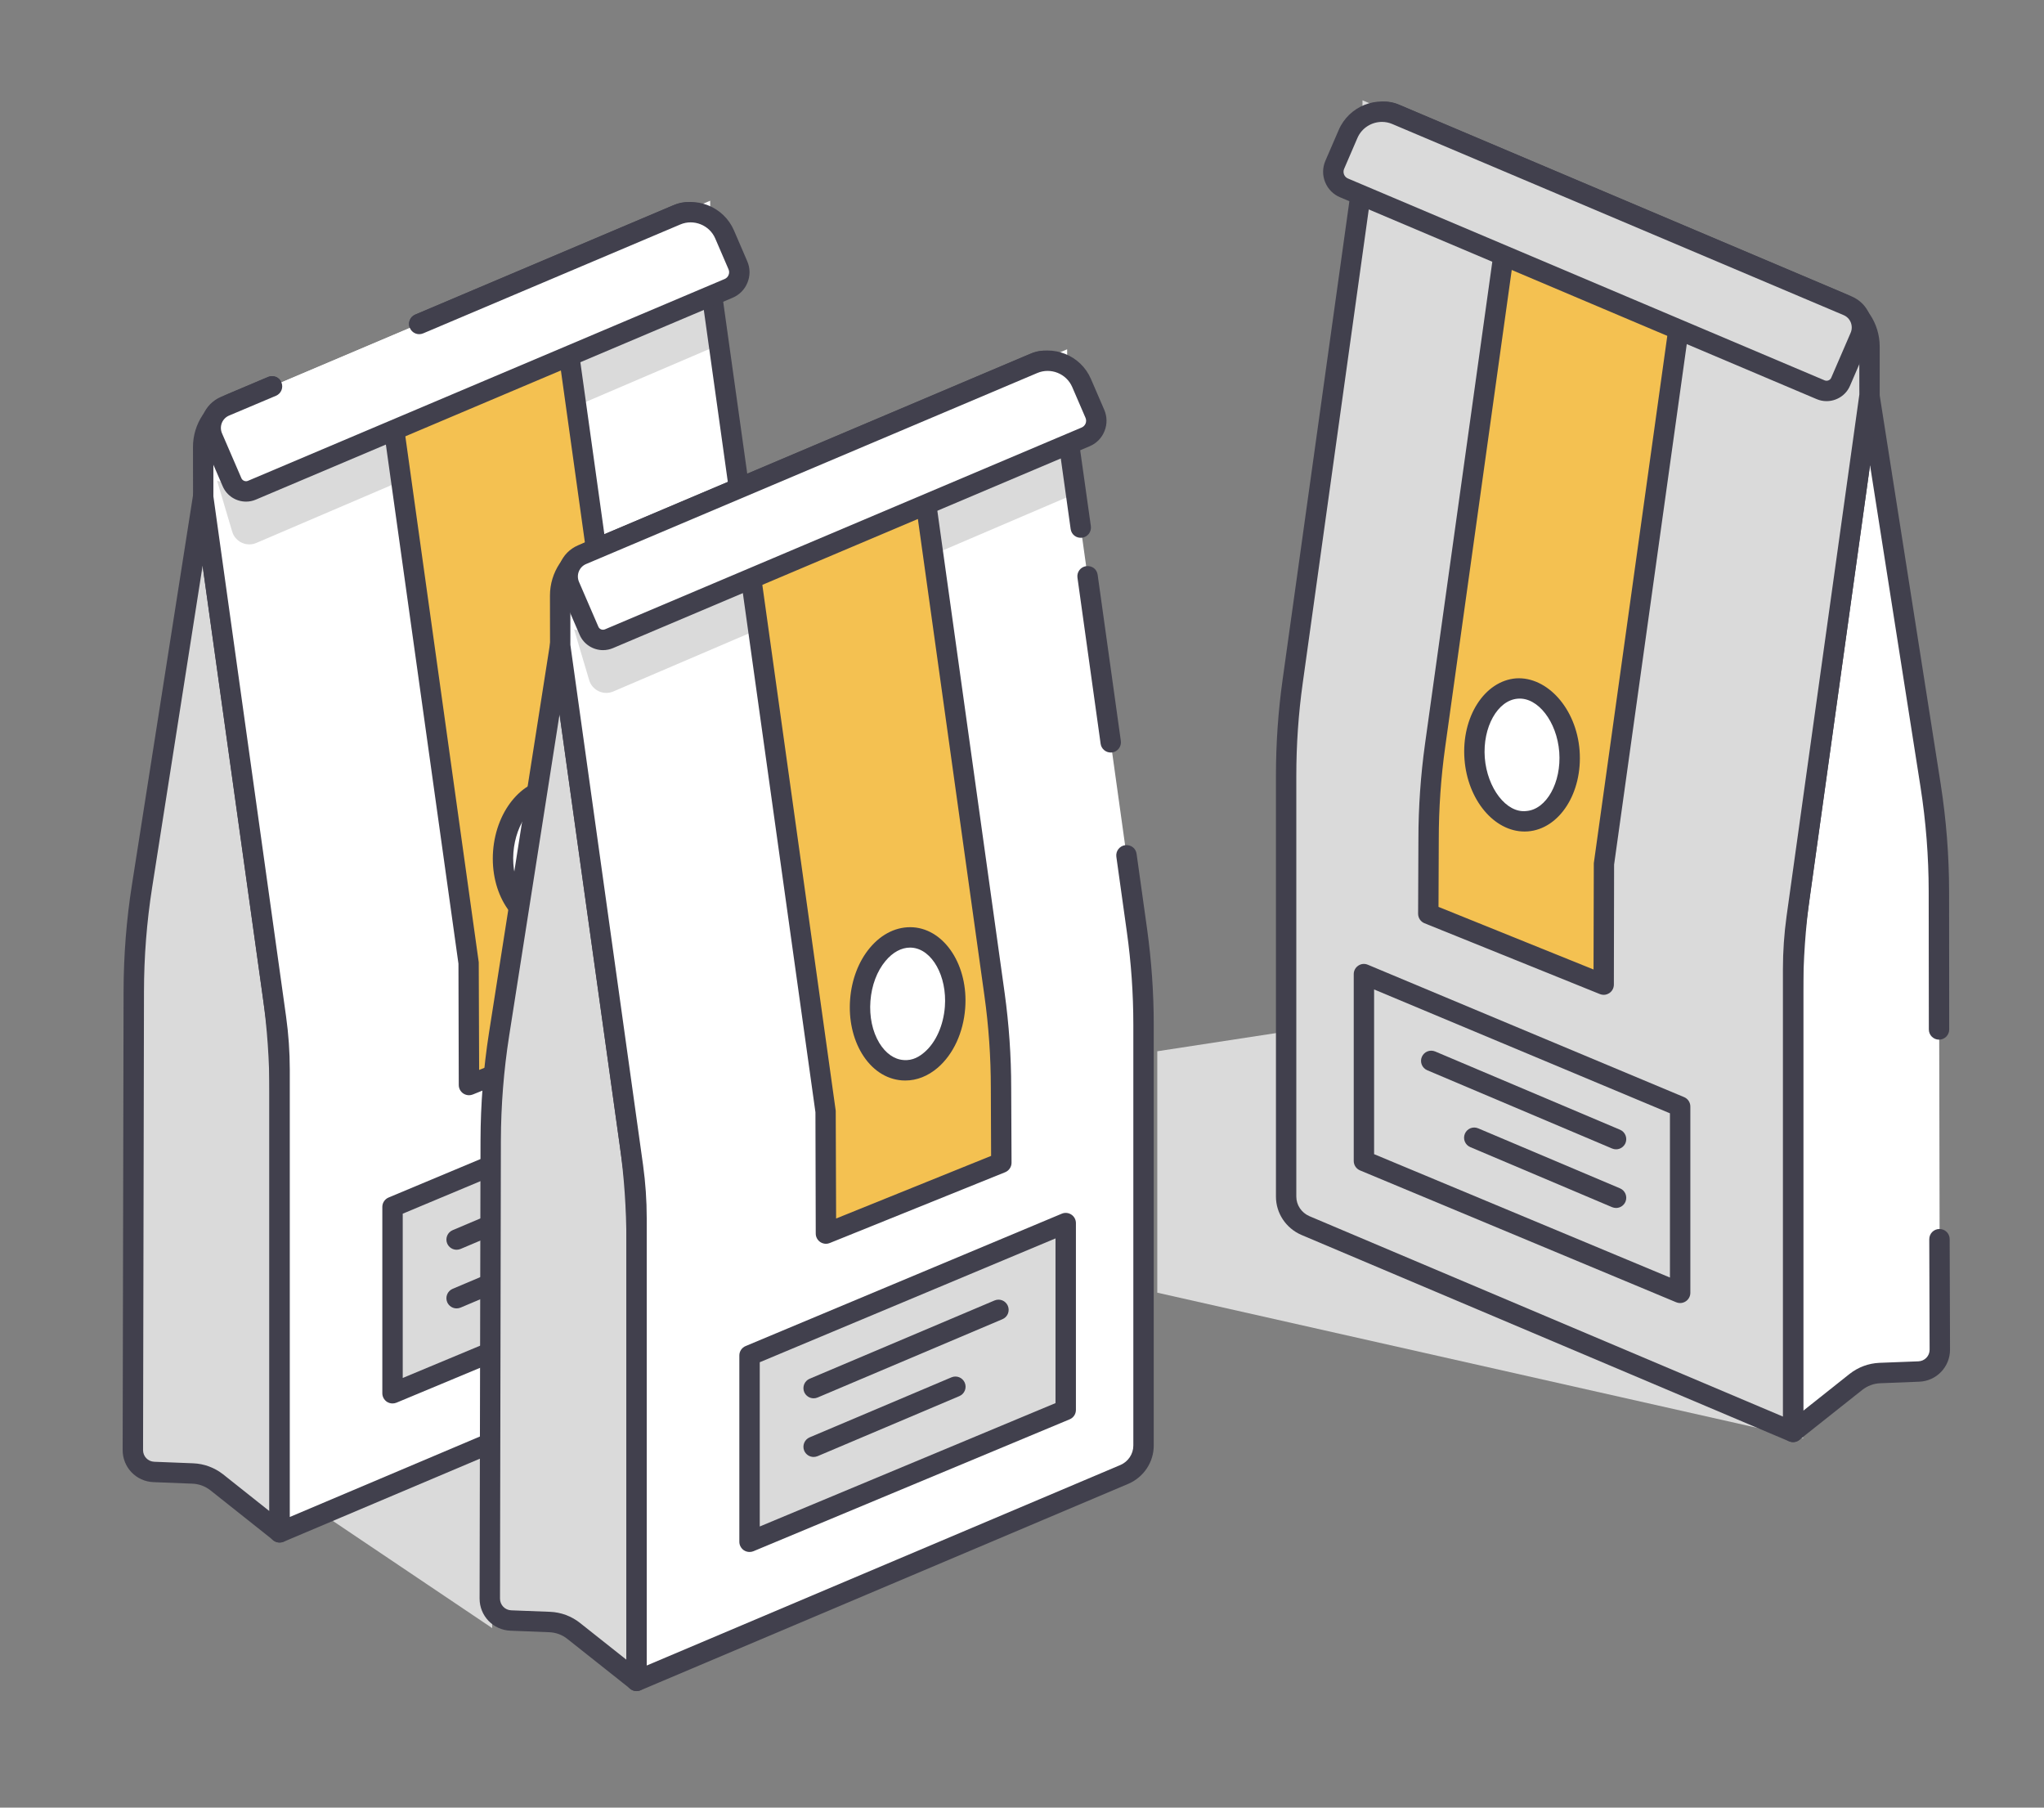 <svg xmlns:dc="http://purl.org/dc/elements/1.1/" xmlns:cc="http://creativecommons.org/ns#" xmlns:rdf="http://www.w3.org/1999/02/22-rdf-syntax-ns#" xmlns:svg="http://www.w3.org/2000/svg" xmlns="http://www.w3.org/2000/svg" xmlns:sodipodi="http://sodipodi.sourceforge.net/DTD/sodipodi-0.dtd" xmlns:inkscape="http://www.inkscape.org/namespaces/inkscape" width="18.775mm" height="16.601mm" viewBox="0 0 18.775 16.601" id="svg8037" inkscape:version="1.0.1 (1.0.1+r73)" sodipodi:docname="design_11.svg"><rect x="0" y="0" width="18.775" height="16.601" fill="#808080" stroke="none"/><defs id="defs8031"></defs><g inkscape:label="Capa 1" inkscape:groupmode="layer" id="layer1" transform="translate(-102.496,-71.299)"><g id="g11107" transform="matrix(0.353,0,0,-0.353,-97.323,197.652)"><g id="g1374" transform="translate(574.457,318.548)"><path d="M 0,0 4.41,-2.966 4.347,1.84 Z" style="fill:#dadada;fill-opacity:1;fill-rule:nonzero;stroke:none" id="path1376"></path></g><g id="g1378" transform="translate(569.515,319.666)"><path d="m 0,0 0.025,12.48 c 0.002,0.921 0.074,1.84 0.217,2.749 L 1.832,25.367 3.644,12.388 C 3.762,11.544 3.821,10.693 3.821,9.841 V -1.59 l -1.91,1.515 z" style="fill:#dadada;fill-opacity:1;fill-rule:nonzero;stroke:none" id="path1380"></path></g><g id="g1382" transform="translate(569.516,320.215)"><path d="M 0,0 H 0.006 Z M 1.816,23.009 0.503,14.64 C 0.362,13.745 0.291,12.833 0.29,11.928 L 0.266,0 V -0.001 C 0.265,-0.165 0.393,-0.299 0.558,-0.305 l 1.011,-0.04 C 1.854,-0.356 2.124,-0.456 2.35,-0.633 L 3.555,-1.59 V 9.292 c 0,0.838 -0.059,1.683 -0.175,2.51 z M 3.82,-2.404 c -0.059,0 -0.117,0.019 -0.165,0.057 L 2.02,-1.049 c -0.136,0.107 -0.299,0.168 -0.472,0.174 l -1.011,0.04 c -0.451,0.017 -0.803,0.385 -0.802,0.836 l 0.024,11.928 c 0.001,0.931 0.074,1.871 0.22,2.793 l 1.59,10.137 C 1.59,24.99 1.68,25.105 1.833,25.084 1.965,25.083 2.076,24.985 2.095,24.855 L 3.906,11.876 C 4.025,11.024 4.085,10.155 4.085,9.292 V -2.139 c 0,-0.102 -0.058,-0.195 -0.15,-0.239 C 3.899,-2.396 3.859,-2.404 3.82,-2.404" style="fill:#41404d;fill-opacity:1;fill-rule:nonzero;stroke:none" id="path1384"></path></g><g id="g1386" transform="translate(586.527,335.147)"><path d="m 0,0 v -10.952 c 0,-0.328 -0.197,-0.618 -0.497,-0.75 l -12.695,-5.372 V -4.36 L -15.18,9.882 v 2.101 l 13.192,5.588 v -2.1 L -0.169,2.438 C -0.056,1.631 0,0.815 0,0" style="fill:#ffffff;fill-opacity:1;fill-rule:nonzero;stroke:none" id="path1388"></path></g><g id="g1390" transform="translate(571.709,345.431)"><path d="M 0,0 0.392,-1.321 C 0.471,-1.587 0.765,-1.726 1.021,-1.616 L 13.06,3.537 12.88,4.825 0.906,-0.245 Z" style="fill:#dadada;fill-opacity:1;fill-rule:nonzero;stroke:none" id="path1392"></path></g><g id="g1394" transform="translate(573.334,317.807)"><path d="m 0,0 c -0.052,0 -0.103,0.015 -0.146,0.044 -0.075,0.049 -0.119,0.132 -0.119,0.222 v 12.04 c 0,0.435 -0.03,0.875 -0.091,1.305 l -1.895,13.574 -0.002,1.319 c 0,0.603 0.36,1.146 0.916,1.382 l 1.038,0.44 c 0.138,0.057 0.291,-0.006 0.348,-0.14 0.057,-0.135 -0.007,-0.291 -0.141,-0.348 l -1.037,-0.44 C -1.49,29.245 -1.722,28.894 -1.722,28.504 V 27.222 L 0.17,13.684 C 0.233,13.23 0.266,12.766 0.266,12.306 V 0.666 l 12.326,5.217 c 0.202,0.088 0.335,0.287 0.335,0.506 V 17.34 c 0,0.806 -0.056,1.617 -0.167,2.408 l -1.819,13.025 -0.002,1.246 c 0,0.111 -0.052,0.21 -0.146,0.272 -0.09,0.06 -0.203,0.071 -0.305,0.028 L 3.738,31.461 C 3.6,31.402 3.448,31.467 3.39,31.602 c -0.057,0.135 0.006,0.29 0.141,0.347 l 6.749,2.858 c 0.266,0.113 0.567,0.084 0.806,-0.074 0.241,-0.159 0.384,-0.426 0.384,-0.714 v -1.208 l 1.817,-12.989 c 0.112,-0.816 0.171,-1.651 0.171,-2.482 V 6.389 c 0,-0.43 -0.257,-0.82 -0.655,-0.994 L 0.104,0.021 C 0.071,0.007 0.035,0 0,0" style="fill:#41404d;fill-opacity:1;fill-rule:nonzero;stroke:none" id="path1396"></path></g><g id="g1398" transform="translate(582.826,331.554)"><path d="m 0,0 -4.563,-1.843 -0.009,3.158 -1.989,14.246 4.564,1.853 1.819,-13.031 c 0.114,-0.809 0.17,-1.625 0.17,-2.443 z" style="fill:#f4c151;fill-opacity:1;fill-rule:nonzero;stroke:none" id="path1400"></path></g><g id="g1402" transform="translate(576.557,346.947)"><path d="m 0,0 1.96,-14.042 0.01,-2.801 4.033,1.629 -0.007,1.76 c 0,0.802 -0.056,1.611 -0.168,2.407 L 4.057,1.647 Z m 1.706,-17.501 c -0.052,0 -0.104,0.016 -0.148,0.045 -0.073,0.049 -0.118,0.132 -0.118,0.22 l -0.008,3.157 -1.987,14.21 c -0.016,0.121 0.051,0.237 0.164,0.283 L 4.173,2.267 C 4.248,2.298 4.334,2.293 4.405,2.25 4.476,2.21 4.524,2.139 4.536,2.058 l 1.818,-13.031 c 0.115,-0.82 0.173,-1.655 0.173,-2.48 l 0.008,-1.939 c 0,-0.108 -0.065,-0.206 -0.166,-0.247 l -4.564,-1.843 c -0.032,-0.013 -0.066,-0.019 -0.099,-0.019" style="fill:#41404d;fill-opacity:1;fill-rule:nonzero;stroke:none" id="path1404"></path></g><g id="g1406" transform="translate(573.138,347.889)"><path d="m 0,0 -1.221,-0.515 c -0.314,-0.133 -0.46,-0.497 -0.325,-0.81 l 0.504,-1.169 c 0.087,-0.2 0.318,-0.293 0.519,-0.208 L 11.881,2.55 c 0.233,0.098 0.341,0.367 0.241,0.6 L 11.775,3.954 C 11.566,4.437 11.006,4.662 10.521,4.457 L 3.83,1.624" style="fill:#ffffff;fill-opacity:1;fill-rule:nonzero;stroke:none" id="path1408"></path></g><g id="g1410" transform="translate(572.462,344.89)"><path d="m 0,0 c -0.256,0 -0.501,0.15 -0.608,0.4 l -0.505,1.168 c -0.094,0.217 -0.097,0.457 -0.009,0.676 0.088,0.22 0.256,0.392 0.474,0.484 l 1.22,0.515 C 0.711,3.3 0.864,3.237 0.92,3.102 0.978,2.967 0.914,2.811 0.779,2.754 L -0.441,2.239 C -0.527,2.203 -0.595,2.134 -0.63,2.047 -0.664,1.96 -0.663,1.865 -0.626,1.778 L -0.121,0.609 C -0.092,0.543 -0.013,0.513 0.05,0.541 l 12.404,5.251 c 0.047,0.02 0.084,0.058 0.102,0.105 0.02,0.047 0.019,0.099 -10e-4,0.146 l -0.347,0.805 c -0.15,0.348 -0.561,0.51 -0.907,0.363 L 4.61,4.378 C 4.472,4.319 4.319,4.384 4.262,4.519 4.205,4.654 4.268,4.809 4.402,4.866 L 11.094,7.7 c 0.618,0.26 1.335,-0.027 1.601,-0.642 L 13.042,6.253 C 13.119,6.075 13.121,5.878 13.048,5.699 12.977,5.52 12.839,5.38 12.661,5.304 L 0.257,0.053 C 0.173,0.017 0.086,0 0,0" style="fill:#41404d;fill-opacity:1;fill-rule:nonzero;stroke:none" id="path1412"></path></g><g id="g1414" transform="translate(576.274,326.54)"><path d="m 0,0 8.228,3.443 v -4.86 L 0,-4.848 Z" style="fill:#dadada;fill-opacity:1;fill-rule:nonzero;stroke:none" id="path1416"></path></g><g id="g1418" transform="translate(576.539,326.364)"><path d="m 0,0 v -4.274 l 7.698,3.21 v 4.285 z m -0.266,-4.937 c -0.051,0 -0.102,0.015 -0.147,0.044 -0.073,0.05 -0.118,0.133 -0.118,0.221 v 4.849 c 0,0.106 0.065,0.203 0.163,0.244 L 7.86,3.864 C 7.943,3.899 8.036,3.889 8.11,3.84 8.184,3.791 8.228,3.708 8.228,3.62 v -4.861 c 0,-0.107 -0.064,-0.203 -0.163,-0.245 l -8.228,-3.431 c -0.033,-0.013 -0.068,-0.02 -0.103,-0.02" style="fill:#41404d;fill-opacity:1;fill-rule:nonzero;stroke:none" id="path1420"></path></g><g id="g1422" transform="translate(581.621,335.595)"><path d="m 0,0 c -0.072,-0.954 -0.682,-1.685 -1.363,-1.633 -0.681,0.051 -1.175,0.866 -1.103,1.819 0.072,0.954 0.683,1.685 1.363,1.633 C -0.421,1.768 0.072,0.953 0,0" style="fill:#ffffff;fill-opacity:1;fill-rule:nonzero;stroke:none" id="path1424"></path></g><g id="g1426" transform="translate(581.621,335.595)"><path d="m 0,0 h 0.006 z m -1.169,1.557 c -0.507,0 -0.974,-0.622 -1.033,-1.391 -0.059,-0.791 0.333,-1.495 0.858,-1.535 0.526,-0.041 1.018,0.597 1.08,1.389 0.059,0.792 -0.334,1.495 -0.859,1.534 -0.015,0.002 -0.03,0.003 -0.046,0.003 m -0.128,-3.458 c -0.03,0 -0.057,0.001 -0.087,0.003 -0.825,0.063 -1.429,1.006 -1.347,2.104 0.084,1.099 0.821,1.934 1.648,1.878 0.826,-0.063 1.43,-1.006 1.347,-2.104 v -0.001 c -0.081,-1.059 -0.772,-1.88 -1.561,-1.88" style="fill:#41404d;fill-opacity:1;fill-rule:nonzero;stroke:none" id="path1428"></path></g><g id="g1430" transform="translate(577.941,325.426)"><path d="m 0,0 c -0.104,0 -0.201,0.061 -0.245,0.162 -0.056,0.135 0.007,0.29 0.141,0.347 l 4.81,2.037 C 4.844,2.602 4.996,2.539 5.054,2.405 5.111,2.27 5.048,2.114 4.913,2.057 L 0.104,0.021 C 0.07,0.007 0.034,0 0,0" style="fill:#41404d;fill-opacity:1;fill-rule:nonzero;stroke:none" id="path1432"></path></g><g id="g1434" transform="translate(577.941,323.9)"><path d="m 0,0 c -0.104,0 -0.201,0.061 -0.245,0.162 -0.056,0.135 0.007,0.29 0.141,0.347 l 3.69,1.562 C 3.725,2.129 3.876,2.065 3.934,1.931 3.991,1.795 3.928,1.64 3.793,1.583 L 0.104,0.021 C 0.07,0.007 0.034,0 0,0" style="fill:#41404d;fill-opacity:1;fill-rule:nonzero;stroke:none" id="path1436"></path></g><g id="g1438" transform="translate(612.997,320.519)"><path d="m 0,0 -16.824,3.79 v 6.281 l 3.71,0.568 z" style="fill:#dadada;fill-opacity:1;fill-rule:nonzero;stroke:none" id="path1440"></path></g><g id="g1442" transform="translate(578.804,315.802)"><path d="m 0,0 0.024,12.48 c 0.002,0.921 0.075,1.84 0.218,2.749 L 1.832,25.367 3.644,12.388 C 3.762,11.544 3.821,10.693 3.821,9.841 V -1.591 L 1.91,-0.075 Z" style="fill:#dadada;fill-opacity:1;fill-rule:nonzero;stroke:none" id="path1444"></path></g><g id="g1446" transform="translate(579.07,316.35)"><path d="m 0,0 v 0 c 0,-0.165 0.128,-0.299 0.292,-0.305 l 1.012,-0.039 c 0.282,-0.011 0.559,-0.114 0.78,-0.291 L 3.289,-1.59 V 9.292 c 0,0.835 -0.058,1.681 -0.174,2.511 L 1.55,23.009 0.238,14.64 C 0.098,13.747 0.026,12.834 0.023,11.928 Z m 3.554,-2.405 c -0.059,0 -0.117,0.02 -0.164,0.058 L 1.754,-1.05 c -0.133,0.107 -0.3,0.169 -0.471,0.175 l -1.012,0.04 C -0.178,-0.817 -0.531,-0.45 -0.531,0 v 0 l 0.024,11.929 c 0.002,0.933 0.077,1.873 0.221,2.793 l 1.59,10.138 c 0.02,0.129 0.131,0.224 0.262,0.224 0.163,0 0.244,-0.097 0.263,-0.229 L 3.642,11.876 C 3.76,11.021 3.82,10.152 3.82,9.292 V -2.139 C 3.82,-2.241 3.762,-2.334 3.669,-2.378 3.633,-2.396 3.594,-2.405 3.554,-2.405" style="fill:#41404d;fill-opacity:1;fill-rule:nonzero;stroke:none" id="path1448"></path></g><g id="g1450" transform="translate(595.816,331.282)"><path d="m 0,0 v -10.951 c 0,-0.329 -0.197,-0.619 -0.497,-0.751 l -12.695,-5.372 V -4.36 L -15.18,9.882 v 2.101 l 13.192,5.588 v -2.1 L -0.169,2.438 C -0.057,1.631 0,0.816 0,0" style="fill:#ffffff;fill-opacity:1;fill-rule:nonzero;stroke:none" id="path1452"></path></g><g id="g1454" transform="translate(580.998,341.567)"><path d="M 0,0 0.392,-1.321 C 0.471,-1.587 0.765,-1.726 1.021,-1.616 L 13.06,3.537 12.88,4.825 0.906,-0.244 Z" style="fill:#dadada;fill-opacity:1;fill-rule:nonzero;stroke:none" id="path1456"></path></g><g id="g1458" transform="translate(594.962,338.362)"><path d="M 0,0 C -0.13,0 -0.245,0.096 -0.263,0.228 L -0.866,4.55 c -0.02,0.145 0.081,0.279 0.227,0.299 C -0.48,4.866 -0.36,4.767 -0.34,4.623 L 0.263,0.302 C 0.283,0.157 0.182,0.022 0.036,0.002 0.024,0.001 0.011,0 0,0" style="fill:#41404d;fill-opacity:1;fill-rule:nonzero;stroke:none" id="path1460"></path></g><g id="g1462" transform="translate(582.623,313.943)"><path d="m 0,0 c -0.052,0 -0.103,0.015 -0.146,0.044 -0.075,0.049 -0.119,0.132 -0.119,0.221 v 12.04 c 0,0.436 -0.03,0.875 -0.091,1.305 l -1.895,13.575 -0.002,1.318 c 0,0.604 0.36,1.147 0.915,1.383 l 11.617,4.921 c 0.266,0.112 0.567,0.083 0.807,-0.075 0.241,-0.159 0.384,-0.426 0.384,-0.713 V 32.81 l 0.352,-2.502 c 0.02,-0.145 -0.082,-0.28 -0.227,-0.3 -0.15,-0.019 -0.279,0.081 -0.299,0.226 l -0.355,2.539 -0.002,1.246 c 0,0.11 -0.052,0.21 -0.146,0.271 -0.092,0.061 -0.203,0.073 -0.307,0.028 L -1.13,29.397 C -1.49,29.245 -1.722,28.894 -1.722,28.503 V 27.222 L 0.17,13.684 C 0.233,13.229 0.265,12.765 0.265,12.305 V 0.666 l 12.326,5.217 c 0.203,0.088 0.336,0.287 0.336,0.505 V 17.34 c 0,0.801 -0.056,1.611 -0.168,2.408 l -0.274,1.96 c -0.019,0.146 0.082,0.279 0.227,0.3 0.159,0.017 0.279,-0.082 0.3,-0.226 l 0.274,-1.96 C 13.399,19 13.458,18.165 13.458,17.34 V 6.388 C 13.458,5.959 13.2,5.569 12.801,5.395 L 0.104,0.021 C 0.07,0.007 0.035,0 0,0" style="fill:#41404d;fill-opacity:1;fill-rule:nonzero;stroke:none" id="path1464"></path></g><g id="g1466" transform="translate(592.115,327.69)"><path d="m 0,0 -4.563,-1.843 -0.009,3.157 -1.989,14.247 4.564,1.853 1.819,-13.032 c 0.113,-0.809 0.17,-1.625 0.17,-2.442 z" style="fill:#f4c151;fill-opacity:1;fill-rule:nonzero;stroke:none" id="path1468"></path></g><g id="g1470" transform="translate(585.846,343.083)"><path d="m 0,0 1.96,-14.042 0.01,-2.802 4.033,1.629 -0.007,1.761 c 0,0.807 -0.056,1.616 -0.167,2.407 L 4.057,1.646 Z m 1.706,-17.502 c -0.052,0 -0.104,0.016 -0.148,0.045 -0.073,0.05 -0.118,0.132 -0.118,0.22 L 1.432,-14.08 -0.555,0.131 c -0.016,0.121 0.051,0.237 0.164,0.283 L 4.173,2.267 C 4.248,2.298 4.333,2.293 4.405,2.251 4.476,2.21 4.524,2.138 4.536,2.058 l 1.819,-13.032 c 0.113,-0.815 0.171,-1.649 0.171,-2.479 l 0.009,-1.94 c 0,-0.107 -0.065,-0.206 -0.166,-0.247 l -4.564,-1.842 c -0.032,-0.014 -0.066,-0.02 -0.099,-0.02" style="fill:#41404d;fill-opacity:1;fill-rule:nonzero;stroke:none" id="path1472"></path></g><g id="g1474" transform="translate(592.949,348.481)"><path d="m 0,0 -11.742,-4.971 c -0.315,-0.133 -0.461,-0.497 -0.325,-0.811 l 0.504,-1.169 c 0.086,-0.199 0.318,-0.292 0.518,-0.207 L 1.36,-1.907 c 0.232,0.099 0.341,0.368 0.24,0.6 L 1.253,-0.502 C 1.044,-0.019 0.485,0.206 0,0" style="fill:#ffffff;fill-opacity:1;fill-rule:nonzero;stroke:none" id="path1476"></path></g><g id="g1478" transform="translate(593.053,348.237)"><path d="m 0,0 -11.743,-4.971 c -0.087,-0.037 -0.153,-0.105 -0.188,-0.192 -0.035,-0.087 -0.034,-0.184 0.003,-0.271 l 0.505,-1.168 c 0.028,-0.066 0.103,-0.095 0.171,-0.068 l 12.404,5.251 c 0.047,0.02 0.084,0.058 0.103,0.105 0.018,0.047 0.018,0.099 -0.002,0.146 L 0.906,-0.364 C 0.755,-0.016 0.347,0.146 0,0 m -11.302,-7.211 c -0.256,0 -0.502,0.15 -0.609,0.399 l -0.504,1.168 c -0.093,0.219 -0.097,0.459 -0.008,0.679 0.088,0.219 0.256,0.39 0.473,0.482 l 11.742,4.971 v 0 C 0.409,0.749 1.127,0.461 1.393,-0.154 L 1.74,-0.958 C 1.816,-1.135 1.82,-1.332 1.747,-1.511 1.676,-1.691 1.538,-1.832 1.359,-1.907 l -12.404,-5.252 c -0.084,-0.035 -0.171,-0.052 -0.257,-0.052" style="fill:#41404d;fill-opacity:1;fill-rule:nonzero;stroke:none" id="path1480"></path></g><g id="g1482" transform="translate(585.563,322.675)"><path d="M 0,0 8.228,3.444 V -1.417 L 0,-4.848 Z" style="fill:#dadada;fill-opacity:1;fill-rule:nonzero;stroke:none" id="path1484"></path></g><g id="g1486" transform="translate(585.829,322.499)"><path d="m 0,0 v -4.273 l 7.696,3.21 v 4.285 z m -0.266,-4.936 c -0.051,0 -0.102,0.015 -0.147,0.044 -0.073,0.05 -0.118,0.132 -0.118,0.221 v 4.848 c 0,0.107 0.065,0.203 0.163,0.244 L 7.859,3.865 C 7.942,3.9 8.035,3.89 8.109,3.841 8.183,3.792 8.227,3.709 8.227,3.621 V -1.24 c 0,-0.108 -0.064,-0.204 -0.163,-0.245 l -8.227,-3.431 c -0.033,-0.014 -0.068,-0.02 -0.103,-0.02" style="fill:#41404d;fill-opacity:1;fill-rule:nonzero;stroke:none" id="path1488"></path></g><g id="g1490" transform="translate(590.91,331.73)"><path d="m 0,0 c -0.072,-0.954 -0.683,-1.685 -1.363,-1.633 -0.681,0.051 -1.175,0.866 -1.103,1.819 0.072,0.954 0.683,1.685 1.363,1.633 C -0.421,1.768 0.072,0.953 0,0" style="fill:#ffffff;fill-opacity:1;fill-rule:nonzero;stroke:none" id="path1492"></path></g><g id="g1494" transform="translate(589.74,333.287)"><path d="M 0,0 C -0.226,0 -0.451,-0.122 -0.638,-0.347 -0.861,-0.613 -1,-0.984 -1.031,-1.39 c -0.031,-0.407 0.052,-0.795 0.231,-1.091 0.163,-0.268 0.386,-0.426 0.627,-0.444 0.246,-0.024 0.429,0.1 0.548,0.203 0.296,0.254 0.494,0.697 0.531,1.185 v 0 C 0.966,-0.745 0.573,-0.042 0.048,-0.002 0.031,0 0.016,0 0,0 m -0.123,-3.458 c -0.03,0 -0.059,0.001 -0.089,0.003 -0.418,0.032 -0.788,0.28 -1.042,0.699 -0.236,0.391 -0.345,0.89 -0.306,1.406 0.039,0.516 0.221,0.993 0.514,1.343 0.315,0.377 0.718,0.564 1.133,0.535 C 0.914,0.464 1.519,-0.479 1.435,-1.577 1.387,-2.211 1.126,-2.775 0.721,-3.125 0.465,-3.344 0.175,-3.458 -0.123,-3.458" style="fill:#41404d;fill-opacity:1;fill-rule:nonzero;stroke:none" id="path1496"></path></g><g id="g1498" transform="translate(587.231,321.561)"><path d="m 0,0 c -0.104,0 -0.201,0.061 -0.245,0.162 -0.056,0.135 0.007,0.29 0.141,0.347 l 4.81,2.036 C 4.844,2.603 4.996,2.54 5.054,2.405 5.111,2.27 5.048,2.114 4.913,2.058 L 0.104,0.021 C 0.069,0.006 0.034,0 0,0" style="fill:#41404d;fill-opacity:1;fill-rule:nonzero;stroke:none" id="path1500"></path></g><g id="g1502" transform="translate(587.231,320.035)"><path d="m 0,0 c -0.104,0 -0.201,0.061 -0.245,0.162 -0.056,0.135 0.007,0.291 0.141,0.348 L 3.585,2.071 C 3.723,2.129 3.875,2.065 3.933,1.931 3.99,1.795 3.927,1.64 3.792,1.583 L 0.104,0.021 C 0.069,0.007 0.034,0 0,0" style="fill:#41404d;fill-opacity:1;fill-rule:nonzero;stroke:none" id="path1504"></path></g><g id="g1506" transform="translate(616.537,322.279)"><path d="m 0,0 -0.025,12.48 c -0.002,0.921 -0.075,1.84 -0.217,2.749 L -1.832,25.367 -3.644,12.388 C -3.762,11.544 -3.821,10.693 -3.821,9.841 V -1.591 l 1.91,1.516 z" style="fill:#ffffff;fill-opacity:1;fill-rule:nonzero;stroke:none" id="path1508"></path></g><g id="g1510" transform="translate(612.716,320.423)"><path d="m 0,0 c -0.04,0 -0.079,0.009 -0.115,0.026 -0.093,0.045 -0.151,0.138 -0.151,0.24 v 11.431 c 0,0.863 0.06,1.732 0.18,2.584 L 1.725,27.26 c 0.019,0.131 0.13,0.228 0.261,0.229 h 0.002 c 0.131,0 0.242,-0.095 0.262,-0.224 L 3.841,17.127 c 0.145,-0.929 0.219,-1.869 0.22,-2.794 l 0.003,-3.599 c 0,-0.146 -0.118,-0.265 -0.265,-0.265 -0.146,0 -0.265,0.118 -0.265,0.265 L 3.53,14.333 C 3.529,15.23 3.458,16.143 3.317,17.045 L 2.004,25.414 0.44,14.208 C 0.324,13.38 0.265,12.535 0.265,11.697 V 0.814 L 1.47,1.771 c 0.226,0.178 0.496,0.278 0.78,0.29 L 3.262,2.1 C 3.427,2.106 3.555,2.24 3.554,2.404 L 3.545,5.277 c 0,0.147 0.118,0.266 0.264,0.266 H 3.81 c 0.147,0 0.266,-0.118 0.266,-0.264 L 4.085,2.406 C 4.086,1.955 3.733,1.587 3.283,1.57 L 2.271,1.53 C 2.099,1.523 1.936,1.463 1.8,1.355 L 0.165,0.058 C 0.117,0.02 0.059,0 0,0" style="fill:#41404d;fill-opacity:1;fill-rule:nonzero;stroke:none" id="path1512"></path></g><g id="g1514" transform="translate(599.525,337.76)"><path d="m 0,0 v -10.951 c 0,-0.328 0.197,-0.619 0.497,-0.75 l 12.695,-5.373 V -4.36 L 15.18,9.883 v 2.1 L 1.988,17.571 v -2.1 L 0.169,2.438 C 0.056,1.631 0,0.816 0,0" style="fill:#dadada;fill-opacity:1;fill-rule:nonzero;stroke:none" id="path1516"></path></g><g id="g1518" transform="translate(602.102,354.765)"><path d="m 0,0 c -0.061,0 -0.123,-0.019 -0.177,-0.054 -0.094,-0.062 -0.146,-0.161 -0.146,-0.272 v -1.209 l -1.821,-13.062 c -0.111,-0.791 -0.167,-1.601 -0.167,-2.408 v -10.952 c 0,-0.218 0.133,-0.417 0.338,-0.507 l 12.324,-5.215 v 11.639 c 0,0.46 0.032,0.925 0.095,1.379 l 1.894,13.575 -0.002,1.245 c 0,0.39 -0.232,0.741 -0.592,0.894 L 0.128,-0.026 C 0.087,-0.009 0.043,0 0,0 m 10.616,-34.345 c -0.035,0 -0.071,0.007 -0.103,0.021 l -12.697,5.373 c -0.4,0.176 -0.657,0.565 -0.657,0.994 v 10.952 c 0,0.831 0.057,1.666 0.171,2.482 l 1.818,13.025 -0.002,1.172 c 0,0.288 0.143,0.555 0.384,0.714 0.238,0.158 0.541,0.188 0.806,0.074 l 11.617,-4.921 c 0.556,-0.236 0.916,-0.778 0.916,-1.382 v -1.282 l -1.896,-13.611 c -0.061,-0.431 -0.092,-0.87 -0.092,-1.306 v -12.04 c 0,-0.088 -0.044,-0.171 -0.119,-0.221 -0.043,-0.029 -0.094,-0.044 -0.146,-0.044" style="fill:#41404d;fill-opacity:1;fill-rule:nonzero;stroke:none" id="path1520"></path></g><g id="g1522" transform="translate(603.225,334.168)"><path d="M 0,0 4.564,-1.843 4.572,1.314 6.561,15.561 1.997,17.414 0.178,4.383 C 0.065,3.573 0.008,2.757 0.008,1.94 Z" style="fill:#f4c151;fill-opacity:1;fill-rule:nonzero;stroke:none" id="path1524"></path></g><g id="g1526" transform="translate(603.491,334.346)"><path d="M 0,0 4.034,-1.629 4.041,1.137 6.003,15.214 1.946,16.861 0.175,4.167 C 0.063,3.371 0.007,2.562 0.007,1.761 Z m 4.298,-2.288 c -0.033,0 -0.068,0.007 -0.1,0.02 l -4.564,1.843 c -0.1,0.041 -0.165,0.139 -0.165,0.247 l 0.008,1.94 c 0,0.824 0.058,1.658 0.172,2.479 l 1.819,13.031 c 0.011,0.081 0.06,0.152 0.13,0.193 0.07,0.04 0.158,0.047 0.232,0.015 L 6.394,15.628 C 6.507,15.582 6.575,15.466 6.558,15.345 L 4.569,1.099 4.563,-2.022 c 0,-0.089 -0.044,-0.171 -0.117,-0.22 C 4.401,-2.272 4.35,-2.288 4.298,-2.288" style="fill:#41404d;fill-opacity:1;fill-rule:nonzero;stroke:none" id="path1528"></path></g><g id="g1530" transform="translate(602.392,354.959)"><path d="m 0,0 11.742,-4.972 c 0.315,-0.132 0.461,-0.497 0.325,-0.81 l -0.504,-1.169 c -0.086,-0.2 -0.318,-0.293 -0.519,-0.208 L -1.36,-1.907 c -0.233,0.098 -0.341,0.368 -0.241,0.6 l 0.348,0.804 C -1.044,-0.02 -0.485,0.205 0,0" style="fill:#dadada;fill-opacity:1;fill-rule:nonzero;stroke:none" id="path1532"></path></g><g id="g1534" transform="translate(602.02,354.769)"><path d="m 0,0 c -0.269,0 -0.526,-0.157 -0.639,-0.418 l -0.347,-0.805 c -0.019,-0.046 -0.02,-0.098 -0.001,-0.146 0.019,-0.047 0.055,-0.084 0.103,-0.104 L 11.52,-6.725 c 0.063,-0.025 0.142,0.002 0.17,0.069 l 0.505,1.169 c 0.037,0.086 0.038,0.181 0.004,0.269 -0.035,0.087 -0.102,0.156 -0.189,0.192 L 0.268,-0.055 C 0.181,-0.018 0.09,0 0,0 m 11.569,-7.265 c -0.086,0 -0.173,0.016 -0.257,0.052 l -12.403,5.252 c -0.178,0.074 -0.316,0.215 -0.388,0.394 -0.073,0.179 -0.07,0.376 0.006,0.554 l 0.348,0.805 c 0.267,0.617 0.986,0.904 1.601,0.642 l 11.741,-4.972 c 0.218,-0.091 0.387,-0.263 0.474,-0.483 0.089,-0.219 0.085,-0.459 -0.009,-0.676 l -0.504,-1.169 c -0.107,-0.249 -0.353,-0.399 -0.609,-0.399" style="fill:#41404d;fill-opacity:1;fill-rule:nonzero;stroke:none" id="path1536"></path></g><g id="g1538" transform="translate(609.778,329.154)"><path d="m 0,0 -8.228,3.443 v -4.86 L 0,-4.848 Z" style="fill:#dadada;fill-opacity:1;fill-rule:nonzero;stroke:none" id="path1540"></path></g><g id="g1542" transform="translate(601.815,327.913)"><path d="M 0,0 7.698,-3.21 V 1.063 L 0,4.285 Z m 7.963,-3.874 c -0.034,0 -0.069,0.007 -0.103,0.021 l -8.228,3.431 c -0.098,0.042 -0.162,0.138 -0.162,0.245 v 4.861 c 0,0.088 0.044,0.171 0.118,0.22 0.073,0.05 0.164,0.06 0.249,0.024 L 8.066,1.484 C 8.164,1.443 8.229,1.347 8.229,1.24 V -3.608 C 8.229,-3.697 8.184,-3.78 8.11,-3.829 8.066,-3.858 8.015,-3.874 7.963,-3.874" style="fill:#41404d;fill-opacity:1;fill-rule:nonzero;stroke:none" id="path1544"></path></g><g id="g1546" transform="translate(604.43,338.208)"><path d="m 0,0 c 0.072,-0.954 0.683,-1.685 1.364,-1.633 0.681,0.051 1.174,0.866 1.102,1.82 C 2.394,1.14 1.784,1.871 1.103,1.819 0.422,1.768 -0.072,0.953 0,0" style="fill:#ffffff;fill-opacity:1;fill-rule:nonzero;stroke:none" id="path1548"></path></g><g id="g1550" transform="translate(604.695,338.228)"><path d="M 0,0 C 0.062,-0.792 0.563,-1.449 1.08,-1.388 1.604,-1.349 1.997,-0.646 1.938,0.146 1.877,0.938 1.38,1.58 0.858,1.535 0.334,1.495 -0.059,0.792 0,0 m 1.033,-1.921 c -0.789,0 -1.481,0.822 -1.561,1.881 v 0 C -0.611,1.058 -0.007,2.002 0.819,2.064 1.621,2.112 2.383,1.284 2.467,0.187 2.549,-0.912 1.945,-1.855 1.12,-1.918 1.091,-1.92 1.062,-1.921 1.033,-1.921" style="fill:#41404d;fill-opacity:1;fill-rule:nonzero;stroke:none" id="path1552"></path></g><g id="g1554" transform="translate(608.111,328.039)"><path d="m 0,0 c -0.034,0 -0.069,0.006 -0.104,0.021 l -4.809,2.036 c -0.135,0.057 -0.198,0.213 -0.141,0.347 0.058,0.135 0.21,0.198 0.348,0.141 L 0.104,0.509 C 0.238,0.452 0.301,0.297 0.245,0.162 0.201,0.061 0.104,0 0,0" style="fill:#41404d;fill-opacity:1;fill-rule:nonzero;stroke:none" id="path1556"></path></g><g id="g1558" transform="translate(608.111,326.513)"><path d="m 0,0 c -0.034,0 -0.069,0.007 -0.104,0.021 l -3.689,1.562 c -0.135,0.057 -0.198,0.212 -0.141,0.348 0.058,0.134 0.209,0.199 0.348,0.14 L 0.104,0.51 C 0.238,0.453 0.301,0.297 0.245,0.162 0.201,0.061 0.104,0 0,0" style="fill:#41404d;fill-opacity:1;fill-rule:nonzero;stroke:none" id="path1560"></path></g></g></g></svg>